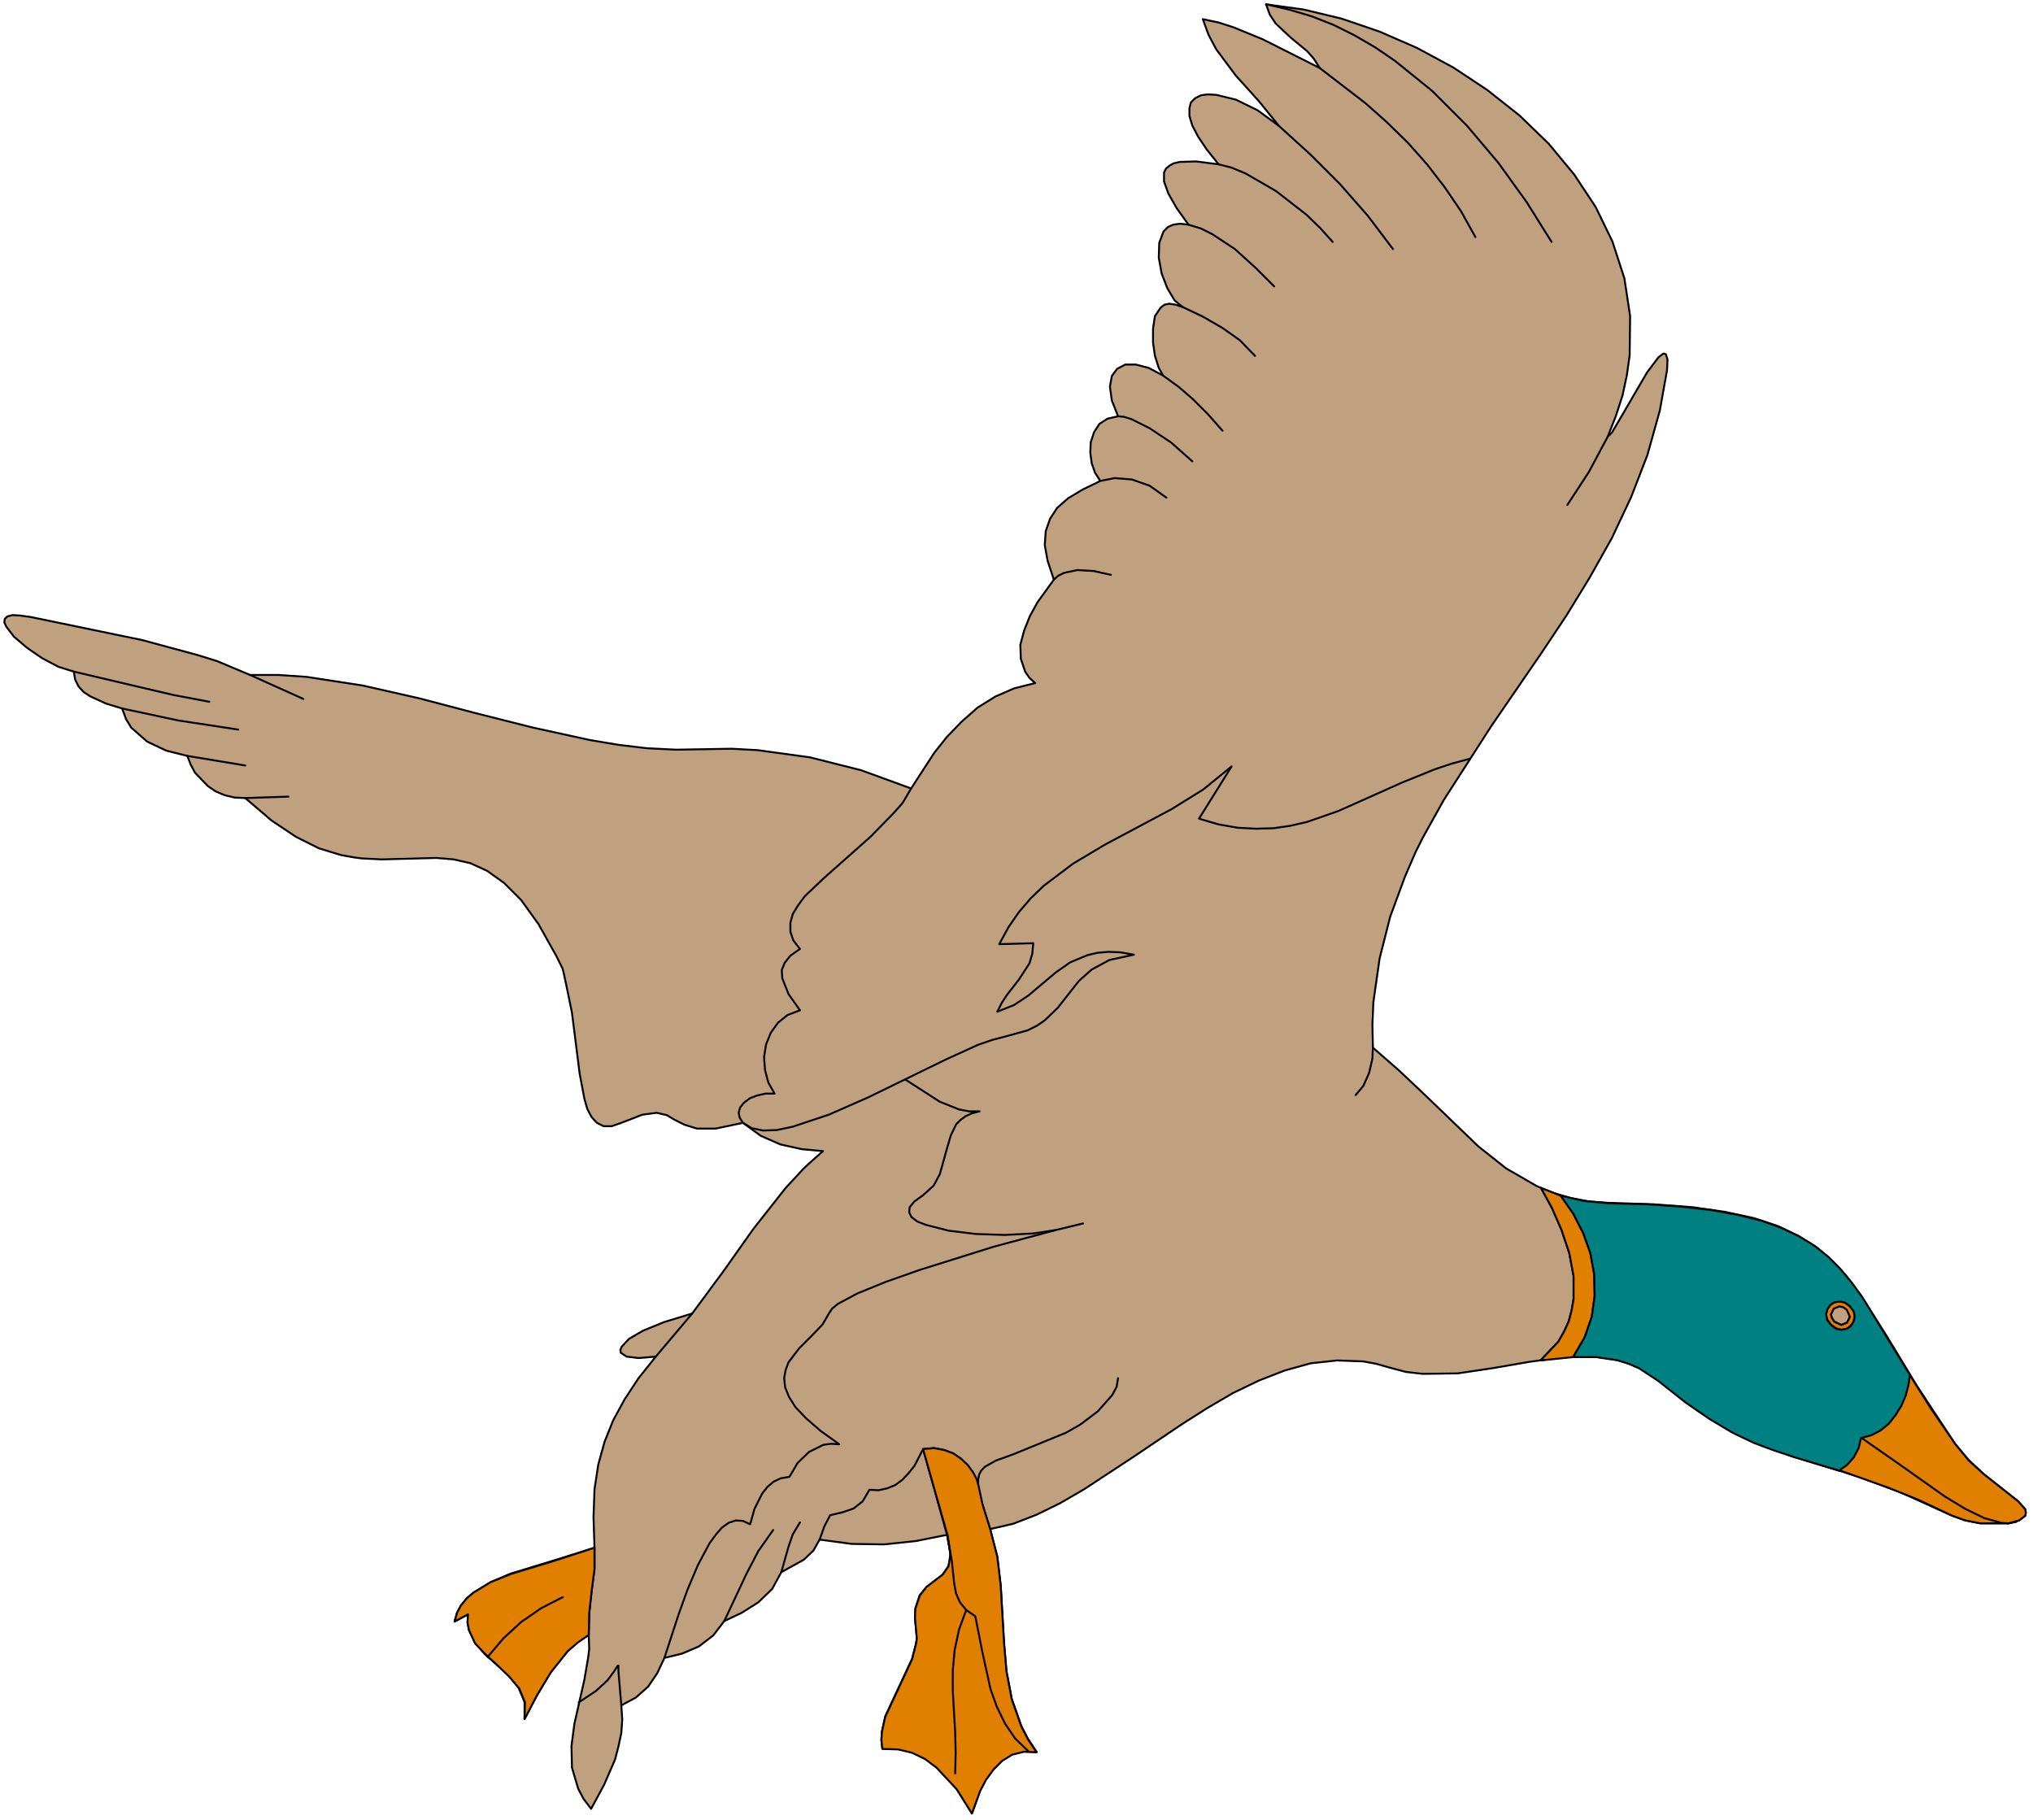 <?xml version="1.0" encoding="UTF-8" standalone="no"?>
<svg
   xmlns:dc="http://purl.org/dc/elements/1.1/"
   xmlns:cc="http://creativecommons.org/ns#"
   xmlns:rdf="http://www.w3.org/1999/02/22-rdf-syntax-ns#"
   xmlns:svg="http://www.w3.org/2000/svg"
   xmlns="http://www.w3.org/2000/svg"
   xmlns:sodipodi="http://sodipodi.sourceforge.net/DTD/sodipodi-0.dtd"
   xmlns:inkscape="http://www.inkscape.org/namespaces/inkscape"
   version="1.0"
   width="74.842mm"
   height="67.01mm"
   id="svg112"
   sodipodi:docname="CS000053.WMF">
  <sodipodi:namedview
     pagecolor="#ffffff"
     bordercolor="#666666"
     borderopacity="1"
     objecttolerance="10"
     gridtolerance="10"
     guidetolerance="10"
     inkscape:pageopacity="0"
     inkscape:pageshadow="2"
     inkscape:window-width="640"
     inkscape:window-height="480"
     id="namedview114" />
  <defs
     id="defs6">
    <clipPath
       clipPathUnits="userSpaceOnUse"
       id="clipWmfPath1">
      <path
         d="M 0,0 L 282.733,0 L 282.733,253.133 L 0,253.133 z"
         id="path2" />
    </clipPath>
    <pattern
       id="WMFhbasepattern"
       patternUnits="userSpaceOnUse"
       width="6"
       height="6"
       x="0"
       y="0" />
  </defs>
  <path
     style="fill:#bfa07f;fill-rule:evenodd;fill-opacity:1;stroke:none;"
     clip-path="url(#clipWmfPath1)"
     d="  M 135.235,252.267   L 133.102,248.868   L 130.303,245.869   L 128.703,244.669   L 126.903,243.802   L 124.971,243.336   L 122.771,243.269   L 122.638,242.07   L 122.704,240.937   L 123.171,238.804   L 125.037,234.805   L 126.903,230.806   L 127.437,228.74   L 127.57,227.94   L 127.437,226.474   L 127.303,225.007   L 127.37,223.741   L 127.97,221.942   L 128.903,220.809   L 130.036,219.942   L 131.169,219.076   L 131.969,217.876   L 132.169,217.143   L 132.235,216.143   L 131.769,213.544   L 127.437,214.41   L 123.038,214.877   L 118.505,214.81   L 114.04,214.21   L 113.173,215.743   L 111.84,217.01   L 108.708,218.742   L 107.441,221.075   L 105.508,222.941   L 103.176,224.408   L 100.776,225.541   L 99.243,227.54   L 97.244,229.073   L 94.911,230.073   L 92.445,230.673   L 91.445,232.805   L 90.179,234.672   L 88.446,236.204   L 86.446,237.271   L 86.58,239.204   L 86.446,241.137   L 86.046,243.003   L 85.58,244.802   L 84.047,248.335   L 82.247,251.667   L 81.181,250.267   L 80.448,248.868   L 79.581,245.935   L 79.515,242.936   L 79.914,239.87   L 81.314,233.672   L 81.847,230.539   L 81.981,229.406   L 81.914,227.473   L 80.381,228.473   L 78.981,229.74   L 76.649,232.605   L 74.716,235.871   L 72.983,239.137   L 72.983,236.804   L 72.183,234.871   L 70.85,233.205   L 69.184,231.672   L 67.517,230.206   L 66.118,228.606   L 65.251,226.807   L 65.051,225.741   L 65.118,224.608   L 63.252,225.607   L 63.585,224.408   L 64.118,223.408   L 64.918,222.408   L 65.851,221.608   L 68.251,220.142   L 71.05,218.942   L 77.182,217.076   L 82.714,215.343   L 82.581,211.078   L 82.714,207.212   L 83.247,203.746   L 84.114,200.614   L 85.313,197.615   L 86.913,194.682   L 88.846,191.75   L 91.245,188.75   L 88.846,188.95   L 87.179,188.75   L 86.38,188.217   L 86.313,187.817   L 86.513,187.351   L 87.513,186.284   L 89.446,185.151   L 92.378,183.952   L 96.311,182.752   L 100.643,176.887   L 104.842,170.955   L 109.308,165.29   L 111.774,162.624   L 112.773,161.691   L 114.506,160.158   L 111.574,159.891   L 108.574,159.225   L 105.842,158.025   L 103.376,156.226   L 99.577,157.025   L 96.977,157.025   L 95.244,156.492   L 93.911,155.826   L 92.778,155.159   L 91.378,154.826   L 89.379,155.093   L 86.446,156.226   L 85.113,156.692   L 83.98,156.692   L 83.047,156.226   L 82.314,155.426   L 81.714,154.293   L 81.314,152.893   L 80.648,149.361   L 79.581,140.896   L 78.715,136.697   L 78.382,135.164   L 78.248,134.698   L 77.382,132.965   L 74.916,128.566   L 72.516,125.234   L 70.117,122.834   L 67.784,121.168   L 65.451,120.102   L 63.118,119.569   L 60.719,119.369   L 58.253,119.435   L 53.121,119.569   L 50.321,119.435   L 49.322,119.302   L 47.455,118.969   L 44.39,118.036   L 41.19,116.436   L 37.791,114.17   L 34.125,111.037   L 32.659,110.971   L 31.259,110.638   L 29.993,110.104   L 28.927,109.371   L 27.127,107.505   L 26.527,106.372   L 26.061,105.172   L 23.128,104.439   L 20.462,103.173   L 18.262,101.24   L 17.529,100.04   L 16.996,98.574   L 14.797,97.908   L 12.597,96.908   L 11.664,96.308   L 10.931,95.508   L 10.464,94.575   L 10.264,93.442   L 8.131,92.776   L 5.865,91.576   L 3.732,90.11   L 1.933,88.577   L 0.866,87.177   L 0.6,86.577   L 0.667,86.111   L 1,85.777   L 1.733,85.577   L 2.799,85.644   L 4.266,85.844   L 19.729,89.043   L 27.394,91.109   L 30.193,91.976   L 34.792,93.909   L 38.724,93.909   L 42.657,94.175   L 50.455,95.375   L 58.386,97.174   L 66.251,99.241   L 74.183,101.24   L 82.114,102.973   L 86.113,103.639   L 90.045,104.106   L 94.044,104.306   L 98.044,104.239   L 101.776,104.173   L 105.442,104.373   L 112.707,105.372   L 119.838,107.172   L 126.77,109.704   L 129.969,104.772   L 131.769,102.506   L 133.835,100.374   L 136.035,98.441   L 138.501,96.908   L 141.1,95.775   L 144.033,95.042   L 143.233,94.309   L 142.633,93.442   L 142.033,91.643   L 141.967,89.71   L 142.5,87.71   L 143.3,85.711   L 144.366,83.778   L 146.632,80.645   L 145.766,78.046   L 145.366,75.847   L 145.499,73.914   L 146.099,72.181   L 147.099,70.648   L 148.632,69.315   L 150.631,68.115   L 153.097,66.916   L 152.364,65.783   L 151.898,64.45   L 151.698,62.983   L 151.764,61.517   L 152.231,60.118   L 152.964,58.984   L 154.097,58.251   L 155.563,57.918   L 154.697,55.719   L 154.43,53.786   L 154.697,52.32   L 155.43,51.32   L 156.563,50.72   L 158.029,50.72   L 159.829,51.187   L 161.829,52.253   L 161.229,51.187   L 160.695,49.52   L 160.429,47.654   L 160.429,45.721   L 160.695,43.988   L 161.495,42.789   L 162.028,42.389   L 162.695,42.256   L 163.561,42.389   L 164.561,42.722   L 163.428,41.789   L 162.428,40.123   L 161.629,38.057   L 161.229,35.857   L 161.295,33.791   L 161.895,32.192   L 162.495,31.592   L 163.228,31.258   L 164.228,31.125   L 165.361,31.258   L 163.695,28.926   L 162.562,26.926   L 161.962,25.26   L 161.962,23.994   L 162.228,23.46   L 162.695,23.061   L 163.295,22.727   L 164.161,22.527   L 166.427,22.461   L 169.56,22.861   L 167.894,20.795   L 166.694,18.995   L 165.894,17.462   L 165.494,16.129   L 165.494,15.063   L 165.694,14.263   L 166.294,13.663   L 167.094,13.263   L 168.027,13.13   L 169.227,13.197   L 171.959,13.863   L 174.959,15.329   L 177.958,17.529   L 175.092,13.996   L 171.959,10.531   L 169.227,6.865   L 168.16,4.865   L 167.361,2.666   L 169.56,3.133   L 171.626,3.799   L 175.692,5.465   L 183.623,9.464   L 182.824,8.198   L 181.89,7.131   L 179.624,5.265   L 177.491,3.266   L 176.692,2.066   L 176.158,0.6   L 181.424,1.333   L 186.689,2.599   L 191.955,4.399   L 197.154,6.665   L 202.219,9.398   L 206.951,12.53   L 211.417,16.062   L 215.483,19.995   L 219.015,24.26   L 222.014,28.792   L 224.347,33.591   L 226.013,38.723   L 226.813,43.988   L 226.747,49.454   L 226.347,52.253   L 225.747,55.052   L 224.814,57.918   L 223.681,60.784   L 224.28,60.184   L 225.613,57.918   L 229.146,51.853   L 230.746,49.72   L 231.345,49.254   L 231.545,49.187   L 231.812,49.32   L 232.012,50.053   L 231.945,51.52   L 230.946,57.118   L 229.213,63.317   L 226.946,69.182   L 224.28,74.847   L 221.215,80.312   L 217.949,85.644   L 214.483,90.843   L 207.484,101.04   L 200.886,111.304   L 197.953,116.569   L 196.954,118.569   L 195.487,121.968   L 193.421,127.566   L 191.955,133.365   L 191.088,139.43   L 190.955,142.562   L 191.022,145.762   L 194.754,149.027   L 198.42,152.493   L 205.685,159.491   L 209.551,162.557   L 213.816,165.023   L 216.082,165.956   L 218.548,166.689   L 221.081,167.156   L 223.814,167.356   L 230.079,167.556   L 235.478,167.956   L 240.077,168.622   L 244.076,169.489   L 247.475,170.622   L 250.341,172.021   L 252.874,173.621   L 255.073,175.554   L 257.006,177.687   L 258.872,180.153   L 262.471,185.818   L 266.67,192.749   L 272.069,200.947   L 273.935,203.147   L 276.068,205.146   L 280.8,208.878   L 281.8,210.011   L 281.867,210.478   L 281.8,210.878   L 280.934,211.544   L 279.467,211.944   L 275.535,211.944   L 273.469,211.544   L 271.603,210.878   L 264.538,207.679   L 258.672,205.479   L 249.341,202.613   L 245.142,201.147   L 240.877,199.148   L 236.211,196.282   L 230.746,192.083   L 228.813,190.683   L 226.747,189.75   L 224.547,189.084   L 222.348,188.817   L 220.015,188.75   L 217.615,188.817   L 212.75,189.483   L 207.751,190.35   L 202.819,191.083   L 197.953,191.15   L 195.621,190.883   L 193.354,190.283   L 191.488,189.75   L 189.689,189.417   L 186.023,189.284   L 182.357,189.683   L 178.758,190.683   L 175.159,192.083   L 171.56,193.816   L 168.027,195.882   L 164.561,198.081   L 157.63,202.747   L 150.831,207.212   L 147.499,209.145   L 144.233,210.745   L 140.967,212.011   L 137.768,212.744   L 138.767,216.61   L 139.234,220.542   L 139.7,228.54   L 140.034,232.472   L 140.767,236.338   L 142.1,240.137   L 143.033,241.936   L 144.233,243.736   L 142.433,243.669   L 140.833,244.069   L 139.434,244.936   L 138.234,246.135   L 137.168,247.601   L 136.368,249.134   L 135.235,252.267  z "
     id="path8" />
  <path
     style="fill:none;stroke:#000000;stroke-width:0.267px;stroke-linecap:round;stroke-linejoin:round;stroke-miterlimit:4;stroke-dasharray:none;stroke-opacity:1;"
     clip-path="url(#clipWmfPath1)"
     d="  M 135.235,252.267   L 133.102,248.868   L 130.303,245.869   L 128.703,244.669   L 126.903,243.802   L 124.971,243.336   L 122.771,243.269   L 122.638,242.07   L 122.704,240.937   L 123.171,238.804   L 125.037,234.805   L 126.903,230.806   L 127.437,228.74   L 127.57,227.94   L 127.437,226.474   L 127.303,225.007   L 127.37,223.741   L 127.97,221.942   L 128.903,220.809   L 130.036,219.942   L 131.169,219.076   L 131.969,217.876   L 132.169,217.143   L 132.235,216.143   L 131.769,213.544   L 127.437,214.41   L 123.038,214.877   L 118.505,214.81   L 114.04,214.21   L 113.173,215.743   L 111.84,217.01   L 108.708,218.742   L 107.441,221.075   L 105.508,222.941   L 103.176,224.408   L 100.776,225.541   L 99.243,227.54   L 97.244,229.073   L 94.911,230.073   L 92.445,230.673   L 91.445,232.805   L 90.179,234.672   L 88.446,236.204   L 86.446,237.271   L 86.58,239.204   L 86.446,241.137   L 86.046,243.003   L 85.58,244.802   L 84.047,248.335   L 82.247,251.667   L 81.181,250.267   L 80.448,248.868   L 79.581,245.935   L 79.515,242.936   L 79.914,239.87   L 81.314,233.672   L 81.847,230.539   L 81.981,229.406   L 81.914,227.473   L 80.381,228.473   L 78.981,229.74   L 76.649,232.605   L 74.716,235.871   L 72.983,239.137   L 72.983,236.804   L 72.183,234.871   L 70.85,233.205   L 69.184,231.672   L 67.517,230.206   L 66.118,228.606   L 65.251,226.807   L 65.051,225.741   L 65.118,224.608   L 63.252,225.607   L 63.585,224.408   L 64.118,223.408   L 64.918,222.408   L 65.851,221.608   L 68.251,220.142   L 71.05,218.942   L 77.182,217.076   L 82.714,215.343   L 82.581,211.078   L 82.714,207.212   L 83.247,203.746   L 84.114,200.614   L 85.313,197.615   L 86.913,194.682   L 88.846,191.75   L 91.245,188.75   L 88.846,188.95   L 87.179,188.75   L 86.38,188.217   L 86.313,187.817   L 86.513,187.351   L 87.513,186.284   L 89.446,185.151   L 92.378,183.952   L 96.311,182.752   L 100.643,176.887   L 104.842,170.955   L 109.308,165.29   L 111.774,162.624   L 112.773,161.691   L 114.506,160.158   L 111.574,159.891   L 108.574,159.225   L 105.842,158.025   L 103.376,156.226   L 99.577,157.025   L 96.977,157.025   L 95.244,156.492   L 93.911,155.826   L 92.778,155.159   L 91.378,154.826   L 89.379,155.093   L 86.446,156.226   L 85.113,156.692   L 83.98,156.692   L 83.047,156.226   L 82.314,155.426   L 81.714,154.293   L 81.314,152.893   L 80.648,149.361   L 79.581,140.896   L 78.715,136.697   L 78.382,135.164   L 78.248,134.698   L 77.382,132.965   L 74.916,128.566   L 72.516,125.234   L 70.117,122.834   L 67.784,121.168   L 65.451,120.102   L 63.118,119.569   L 60.719,119.369   L 58.253,119.435   L 53.121,119.569   L 50.321,119.435   L 49.322,119.302   L 47.455,118.969   L 44.39,118.036   L 41.19,116.436   L 37.791,114.17   L 34.125,111.037   L 32.659,110.971   L 31.259,110.638   L 29.993,110.104   L 28.927,109.371   L 27.127,107.505   L 26.527,106.372   L 26.061,105.172   L 23.128,104.439   L 20.462,103.173   L 18.262,101.24   L 17.529,100.04   L 16.996,98.574   L 14.797,97.908   L 12.597,96.908   L 11.664,96.308   L 10.931,95.508   L 10.464,94.575   L 10.264,93.442   L 8.131,92.776   L 5.865,91.576   L 3.732,90.11   L 1.933,88.577   L 0.866,87.177   L 0.6,86.577   L 0.667,86.111   L 1,85.777   L 1.733,85.577   L 2.799,85.644   L 4.266,85.844   L 19.729,89.043   L 27.394,91.109   L 30.193,91.976   L 34.792,93.909   L 38.724,93.909   L 42.657,94.175   L 50.455,95.375   L 58.386,97.174   L 66.251,99.241   L 74.183,101.24   L 82.114,102.973   L 86.113,103.639   L 90.045,104.106   L 94.044,104.306   L 98.044,104.239   L 101.776,104.173   L 105.442,104.373   L 112.707,105.372   L 119.838,107.172   L 126.77,109.704   L 129.969,104.772   L 131.769,102.506   L 133.835,100.374   L 136.035,98.441   L 138.501,96.908   L 141.1,95.775   L 144.033,95.042   L 143.233,94.309   L 142.633,93.442   L 142.033,91.643   L 141.967,89.71   L 142.5,87.71   L 143.3,85.711   L 144.366,83.778   L 146.632,80.645   L 145.766,78.046   L 145.366,75.847   L 145.499,73.914   L 146.099,72.181   L 147.099,70.648   L 148.632,69.315   L 150.631,68.115   L 153.097,66.916   L 152.364,65.783   L 151.898,64.45   L 151.698,62.983   L 151.764,61.517   L 152.231,60.118   L 152.964,58.984   L 154.097,58.251   L 155.563,57.918   L 154.697,55.719   L 154.43,53.786   L 154.697,52.32   L 155.43,51.32   L 156.563,50.72   L 158.029,50.72   L 159.829,51.187   L 161.829,52.253   L 161.229,51.187   L 160.695,49.52   L 160.429,47.654   L 160.429,45.721   L 160.695,43.988   L 161.495,42.789   L 162.028,42.389   L 162.695,42.256   L 163.561,42.389   L 164.561,42.722   L 163.428,41.789   L 162.428,40.123   L 161.629,38.057   L 161.229,35.857   L 161.295,33.791   L 161.895,32.192   L 162.495,31.592   L 163.228,31.258   L 164.228,31.125   L 165.361,31.258   L 163.695,28.926   L 162.562,26.926   L 161.962,25.26   L 161.962,23.994   L 162.228,23.46   L 162.695,23.061   L 163.295,22.727   L 164.161,22.527   L 166.427,22.461   L 169.56,22.861   L 167.894,20.795   L 166.694,18.995   L 165.894,17.462   L 165.494,16.129   L 165.494,15.063   L 165.694,14.263   L 166.294,13.663   L 167.094,13.263   L 168.027,13.13   L 169.227,13.197   L 171.959,13.863   L 174.959,15.329   L 177.958,17.529   L 175.092,13.996   L 171.959,10.531   L 169.227,6.865   L 168.16,4.865   L 167.361,2.666   L 169.56,3.133   L 171.626,3.799   L 175.692,5.465   L 183.623,9.464   L 182.824,8.198   L 181.89,7.131   L 179.624,5.265   L 177.491,3.266   L 176.692,2.066   L 176.158,0.6   L 181.424,1.333   L 186.689,2.599   L 191.955,4.399   L 197.154,6.665   L 202.219,9.398   L 206.951,12.53   L 211.417,16.062   L 215.483,19.995   L 219.015,24.26   L 222.014,28.792   L 224.347,33.591   L 226.013,38.723   L 226.813,43.988   L 226.747,49.454   L 226.347,52.253   L 225.747,55.052   L 224.814,57.918   L 223.681,60.784   L 224.28,60.184   L 225.613,57.918   L 229.146,51.853   L 230.746,49.72   L 231.345,49.254   L 231.545,49.187   L 231.812,49.32   L 232.012,50.053   L 231.945,51.52   L 230.946,57.118   L 229.213,63.317   L 226.946,69.182   L 224.28,74.847   L 221.215,80.312   L 217.949,85.644   L 214.483,90.843   L 207.484,101.04   L 200.886,111.304   L 197.953,116.569   L 196.954,118.569   L 195.487,121.968   L 193.421,127.566   L 191.955,133.365   L 191.088,139.43   L 190.955,142.562   L 191.022,145.762   L 194.754,149.027   L 198.42,152.493   L 205.685,159.491   L 209.551,162.557   L 213.816,165.023   L 216.082,165.956   L 218.548,166.689   L 221.081,167.156   L 223.814,167.356   L 230.079,167.556   L 235.478,167.956   L 240.077,168.622   L 244.076,169.489   L 247.475,170.622   L 250.341,172.021   L 252.874,173.621   L 255.073,175.554   L 257.006,177.687   L 258.872,180.153   L 262.471,185.818   L 266.67,192.749   L 272.069,200.947   L 273.935,203.147   L 276.068,205.146   L 280.8,208.878   L 281.8,210.011   L 281.867,210.478   L 281.8,210.878   L 280.934,211.544   L 279.467,211.944   L 275.535,211.944   L 273.469,211.544   L 271.603,210.878   L 264.538,207.679   L 258.672,205.479   L 249.341,202.613   L 245.142,201.147   L 240.877,199.148   L 236.211,196.282   L 230.746,192.083   L 228.813,190.683   L 226.747,189.75   L 224.547,189.084   L 222.348,188.817   L 220.015,188.75   L 217.615,188.817   L 212.75,189.483   L 207.751,190.35   L 202.819,191.083   L 197.953,191.15   L 195.621,190.883   L 193.354,190.283   L 191.488,189.75   L 189.689,189.417   L 186.023,189.284   L 182.357,189.683   L 178.758,190.683   L 175.159,192.083   L 171.56,193.816   L 168.027,195.882   L 164.561,198.081   L 157.63,202.747   L 150.831,207.212   L 147.499,209.145   L 144.233,210.745   L 140.967,212.011   L 137.768,212.744   L 138.767,216.61   L 139.234,220.542   L 139.7,228.54   L 140.034,232.472   L 140.767,236.338   L 142.1,240.137   L 143.033,241.936   L 144.233,243.736   L 142.433,243.669   L 140.833,244.069   L 139.434,244.936   L 138.234,246.135   L 137.168,247.601   L 136.368,249.134   L 135.235,252.267  z "
     id="path10" />
  <path
     style="fill:none;stroke:#000000;stroke-width:0.267px;stroke-linecap:round;stroke-linejoin:round;stroke-miterlimit:4;stroke-dasharray:none;stroke-opacity:1;"
     clip-path="url(#clipWmfPath1)"
     d="  M 132.902,246.668   L 132.969,243.802   L 132.902,240.937   L 132.569,235.205   L 132.569,232.339   L 132.835,229.54   L 133.435,226.74   L 134.435,224.008  "
     id="path12" />
  <path
     style="fill:none;stroke:#000000;stroke-width:0.267px;stroke-linecap:round;stroke-linejoin:round;stroke-miterlimit:4;stroke-dasharray:none;stroke-opacity:1;"
     clip-path="url(#clipWmfPath1)"
     d="  M 143.1,243.603   L 141.233,241.803   L 139.834,239.737   L 138.701,237.404   L 137.834,235.005   L 136.701,229.873   L 135.701,224.874   L 134.435,223.941   L 133.569,222.875   L 132.769,220.342   L 132.435,217.143   L 131.769,213.544   L 128.436,201.614   L 129.969,201.48   L 131.369,201.747   L 132.569,202.213   L 133.702,202.947   L 135.301,204.746   L 136.101,206.746  "
     id="path14" />
  <path
     style="fill:none;stroke:#000000;stroke-width:0.267px;stroke-linecap:round;stroke-linejoin:round;stroke-miterlimit:4;stroke-dasharray:none;stroke-opacity:1;"
     clip-path="url(#clipWmfPath1)"
     d="  M 137.768,212.744   L 136.634,209.212   L 136.101,206.812   L 136.101,205.879   L 136.235,205.146   L 136.568,204.546   L 137.034,204.08   L 138.567,203.213   L 140.967,202.347   L 148.298,199.348   L 150.298,198.214   L 152.764,196.348   L 154.764,194.082   L 155.363,192.949   L 155.563,191.75  "
     id="path16" />
  <path
     style="fill:none;stroke:#000000;stroke-width:0.267px;stroke-linecap:round;stroke-linejoin:round;stroke-miterlimit:4;stroke-dasharray:none;stroke-opacity:1;"
     clip-path="url(#clipWmfPath1)"
     d="  M 128.436,201.614   L 127.237,203.946   L 126.437,204.946   L 125.57,205.879   L 124.571,206.612   L 123.438,207.079   L 122.238,207.345   L 120.971,207.279   L 120.038,208.878   L 118.772,209.878   L 117.239,210.411   L 115.506,210.811   L 114.706,212.344   L 114.04,214.21  "
     id="path18" />
  <path
     style="fill:none;stroke:#000000;stroke-width:0.267px;stroke-linecap:round;stroke-linejoin:round;stroke-miterlimit:4;stroke-dasharray:none;stroke-opacity:1;"
     clip-path="url(#clipWmfPath1)"
     d="  M 111.307,211.811   L 110.307,213.477   L 109.707,215.21   L 108.708,218.742  "
     id="path20" />
  <path
     style="fill:none;stroke:#000000;stroke-width:0.267px;stroke-linecap:round;stroke-linejoin:round;stroke-miterlimit:4;stroke-dasharray:none;stroke-opacity:1;"
     clip-path="url(#clipWmfPath1)"
     d="  M 107.575,212.877   L 105.508,215.81   L 103.842,219.009   L 100.776,225.541  "
     id="path22" />
  <path
     style="fill:none;stroke:#000000;stroke-width:0.267px;stroke-linecap:round;stroke-linejoin:round;stroke-miterlimit:4;stroke-dasharray:none;stroke-opacity:1;"
     clip-path="url(#clipWmfPath1)"
     d="  M 86.446,237.271   L 86.046,232.472   L 86.046,231.739   L 85.913,231.806   L 85.447,232.539   L 84.513,233.805   L 82.914,235.271   L 80.514,236.871  "
     id="path24" />
  <path
     style="fill:none;stroke:#000000;stroke-width:0.267px;stroke-linecap:round;stroke-linejoin:round;stroke-miterlimit:4;stroke-dasharray:none;stroke-opacity:1;"
     clip-path="url(#clipWmfPath1)"
     d="  M 81.914,227.473   L 81.981,224.474   L 82.314,221.342   L 82.714,218.276   L 82.714,215.343  "
     id="path26" />
  <path
     style="fill:none;stroke:#000000;stroke-width:0.267px;stroke-linecap:round;stroke-linejoin:round;stroke-miterlimit:4;stroke-dasharray:none;stroke-opacity:1;"
     clip-path="url(#clipWmfPath1)"
     d="  M 78.315,222.208   L 75.316,223.741   L 72.516,225.607   L 70.05,227.873   L 67.851,230.473  "
     id="path28" />
  <path
     style="fill:none;stroke:#000000;stroke-width:0.267px;stroke-linecap:round;stroke-linejoin:round;stroke-miterlimit:4;stroke-dasharray:none;stroke-opacity:1;"
     clip-path="url(#clipWmfPath1)"
     d="  M 92.445,230.673   L 94.378,224.741   L 95.644,221.208   L 97.11,217.743   L 98.71,214.743   L 99.577,213.544   L 100.443,212.544   L 101.376,211.878   L 102.376,211.544   L 103.376,211.611   L 104.375,212.077   L 104.975,209.945   L 106.042,207.812   L 106.775,206.879   L 107.641,206.146   L 108.641,205.679   L 109.841,205.479   L 110.974,203.546   L 112.573,202.013   L 114.573,201.014   L 115.639,200.88   L 116.772,200.947   L 114.173,199.081   L 112.174,197.348   L 110.707,195.815   L 109.774,194.349   L 109.241,193.016   L 109.108,191.75   L 109.308,190.616   L 109.707,189.55   L 111.174,187.617   L 112.907,185.884   L 114.44,184.285   L 115.373,182.685   L 115.773,182.085   L 116.573,181.419   L 119.305,179.953   L 123.238,178.353   L 127.97,176.687   L 138.167,173.488   L 146.832,171.155   L 150.698,170.222  "
     id="path30" />
  <path
     style="fill:none;stroke:#000000;stroke-width:0.267px;stroke-linecap:round;stroke-linejoin:round;stroke-miterlimit:4;stroke-dasharray:none;stroke-opacity:1;"
     clip-path="url(#clipWmfPath1)"
     d="  M 146.832,171.155   L 143.699,171.621   L 139.834,171.821   L 135.768,171.688   L 131.969,171.222   L 128.836,170.422   L 127.637,169.955   L 126.837,169.355   L 126.504,168.689   L 126.57,167.956   L 127.237,167.156   L 128.436,166.29   L 129.903,164.957   L 130.769,163.357   L 131.769,159.758   L 132.302,157.958   L 133.035,156.425   L 133.635,155.826   L 134.368,155.292   L 135.235,154.893   L 136.301,154.626   L 134.835,154.626   L 133.435,154.359   L 130.769,153.293   L 125.904,150.16  "
     id="path32" />
  <path
     style="fill:none;stroke:#000000;stroke-width:0.267px;stroke-linecap:round;stroke-linejoin:round;stroke-miterlimit:4;stroke-dasharray:none;stroke-opacity:1;"
     clip-path="url(#clipWmfPath1)"
     d="  M 96.311,182.752   L 91.245,188.75  "
     id="path34" />
  <path
     style="fill:none;stroke:#000000;stroke-width:0.267px;stroke-linecap:round;stroke-linejoin:round;stroke-miterlimit:4;stroke-dasharray:none;stroke-opacity:1;"
     clip-path="url(#clipWmfPath1)"
     d="  M 188.622,152.36   L 189.689,151.094   L 190.488,149.294   L 190.955,147.295   L 191.022,145.762  "
     id="path36" />
  <path
     style="fill:none;stroke:#000000;stroke-width:0.267px;stroke-linecap:round;stroke-linejoin:round;stroke-miterlimit:4;stroke-dasharray:none;stroke-opacity:1;"
     clip-path="url(#clipWmfPath1)"
     d="  M 204.485,105.572   L 202.019,106.239   L 199.62,107.038   L 195.021,108.905   L 186.223,112.837   L 181.824,114.37   L 179.491,114.903   L 177.158,115.236   L 174.759,115.303   L 172.226,115.17   L 169.56,114.703   L 166.827,113.903   L 171.36,106.639   L 167.427,109.838   L 163.028,112.57   L 153.764,117.502   L 149.298,120.168   L 145.232,123.234   L 143.433,124.967   L 141.767,126.9   L 140.3,129.033   L 139.034,131.365   L 143.766,131.232   L 143.633,132.698   L 143.233,134.031   L 141.767,136.297   L 140.1,138.43   L 139.367,139.563   L 138.767,140.763   L 141.1,139.83   L 143.1,138.497   L 146.899,135.298   L 148.898,133.898   L 151.298,132.898   L 152.697,132.565   L 154.23,132.432   L 155.897,132.498   L 157.763,132.832   L 154.364,133.565   L 151.898,134.898   L 150.098,136.497   L 148.632,138.364   L 147.165,140.23   L 145.366,141.963   L 144.299,142.696   L 142.966,143.362   L 139.567,144.295   L 138.034,144.695   L 136.101,145.362   L 131.569,147.428   L 120.772,152.693   L 115.306,155.093   L 110.307,156.759   L 108.108,157.225   L 106.175,157.292   L 104.575,156.959   L 103.376,156.226   L 102.909,155.492   L 102.776,154.826   L 102.976,154.093   L 103.509,153.426   L 104.309,152.826   L 105.309,152.427   L 106.508,152.16   L 107.775,152.16   L 106.908,150.627   L 106.442,148.894   L 106.308,147.095   L 106.575,145.362   L 107.241,143.696   L 108.241,142.296   L 109.574,141.229   L 111.307,140.563   L 109.707,138.297   L 108.841,136.097   L 108.774,134.964   L 109.174,133.965   L 109.974,132.965   L 111.307,132.032   L 110.374,130.832   L 109.974,129.633   L 109.974,128.366   L 110.307,127.167   L 111.04,125.967   L 111.974,124.701   L 114.64,122.168   L 121.105,116.436   L 124.237,113.237   L 125.37,111.971   L 125.637,111.637   L 126.77,109.704  "
     id="path38" />
  <path
     style="fill:none;stroke:#000000;stroke-width:0.267px;stroke-linecap:round;stroke-linejoin:round;stroke-miterlimit:4;stroke-dasharray:none;stroke-opacity:1;"
     clip-path="url(#clipWmfPath1)"
     d="  M 40.124,110.837   L 34.125,111.037  "
     id="path40" />
  <path
     style="fill:none;stroke:#000000;stroke-width:0.267px;stroke-linecap:round;stroke-linejoin:round;stroke-miterlimit:4;stroke-dasharray:none;stroke-opacity:1;"
     clip-path="url(#clipWmfPath1)"
     d="  M 34.125,106.505   L 26.061,105.172  "
     id="path42" />
  <path
     style="fill:none;stroke:#000000;stroke-width:0.267px;stroke-linecap:round;stroke-linejoin:round;stroke-miterlimit:4;stroke-dasharray:none;stroke-opacity:1;"
     clip-path="url(#clipWmfPath1)"
     d="  M 33.126,101.507   L 24.794,100.24   L 16.996,98.574  "
     id="path44" />
  <path
     style="fill:none;stroke:#000000;stroke-width:0.267px;stroke-linecap:round;stroke-linejoin:round;stroke-miterlimit:4;stroke-dasharray:none;stroke-opacity:1;"
     clip-path="url(#clipWmfPath1)"
     d="  M 29.126,97.641   L 24.194,96.708   L 19.329,95.575   L 10.264,93.442  "
     id="path46" />
  <path
     style="fill:none;stroke:#000000;stroke-width:0.267px;stroke-linecap:round;stroke-linejoin:round;stroke-miterlimit:4;stroke-dasharray:none;stroke-opacity:1;"
     clip-path="url(#clipWmfPath1)"
     d="  M 34.792,93.909   L 42.19,97.241  "
     id="path48" />
  <path
     style="fill:none;stroke:#000000;stroke-width:0.267px;stroke-linecap:round;stroke-linejoin:round;stroke-miterlimit:4;stroke-dasharray:none;stroke-opacity:1;"
     clip-path="url(#clipWmfPath1)"
     d="  M 146.632,80.645   L 147.232,80.112   L 148.032,79.712   L 149.898,79.312   L 152.164,79.446   L 154.564,79.979  "
     id="path50" />
  <path
     style="fill:none;stroke:#000000;stroke-width:0.267px;stroke-linecap:round;stroke-linejoin:round;stroke-miterlimit:4;stroke-dasharray:none;stroke-opacity:1;"
     clip-path="url(#clipWmfPath1)"
     d="  M 162.295,69.248   L 159.962,67.582   L 157.496,66.716   L 155.097,66.516   L 153.097,66.916  "
     id="path52" />
  <path
     style="fill:none;stroke:#000000;stroke-width:0.267px;stroke-linecap:round;stroke-linejoin:round;stroke-miterlimit:4;stroke-dasharray:none;stroke-opacity:1;"
     clip-path="url(#clipWmfPath1)"
     d="  M 155.563,57.918   L 156.363,57.985   L 157.43,58.318   L 159.962,59.584   L 162.962,61.584   L 165.894,64.183  "
     id="path54" />
  <path
     style="fill:none;stroke:#000000;stroke-width:0.267px;stroke-linecap:round;stroke-linejoin:round;stroke-miterlimit:4;stroke-dasharray:none;stroke-opacity:1;"
     clip-path="url(#clipWmfPath1)"
     d="  M 170.093,59.918   L 168.027,57.585   L 166.028,55.585   L 164.028,53.852   L 161.829,52.253  "
     id="path56" />
  <path
     style="fill:none;stroke:#000000;stroke-width:0.267px;stroke-linecap:round;stroke-linejoin:round;stroke-miterlimit:4;stroke-dasharray:none;stroke-opacity:1;"
     clip-path="url(#clipWmfPath1)"
     d="  M 164.561,42.722   L 167.361,44.055   L 170.027,45.588   L 172.493,47.321   L 174.625,49.52  "
     id="path58" />
  <path
     style="fill:none;stroke:#000000;stroke-width:0.267px;stroke-linecap:round;stroke-linejoin:round;stroke-miterlimit:4;stroke-dasharray:none;stroke-opacity:1;"
     clip-path="url(#clipWmfPath1)"
     d="  M 177.292,39.856   L 174.625,37.19   L 171.826,34.658   L 168.694,32.591   L 167.094,31.792   L 165.361,31.258  "
     id="path60" />
  <path
     style="fill:none;stroke:#000000;stroke-width:0.267px;stroke-linecap:round;stroke-linejoin:round;stroke-miterlimit:4;stroke-dasharray:none;stroke-opacity:1;"
     clip-path="url(#clipWmfPath1)"
     d="  M 169.56,22.861   L 171.36,23.327   L 173.292,24.127   L 177.558,26.593   L 181.757,29.859   L 183.69,31.725   L 185.423,33.658  "
     id="path62" />
  <path
     style="fill:none;stroke:#000000;stroke-width:0.267px;stroke-linecap:round;stroke-linejoin:round;stroke-miterlimit:4;stroke-dasharray:none;stroke-opacity:1;"
     clip-path="url(#clipWmfPath1)"
     d="  M 193.821,34.658   L 190.288,29.992   L 186.423,25.593   L 182.29,21.461   L 177.958,17.529  "
     id="path64" />
  <path
     style="fill:none;stroke:#000000;stroke-width:0.267px;stroke-linecap:round;stroke-linejoin:round;stroke-miterlimit:4;stroke-dasharray:none;stroke-opacity:1;"
     clip-path="url(#clipWmfPath1)"
     d="  M 183.623,9.464   L 189.955,14.33   L 192.955,16.996   L 195.887,19.861   L 198.553,22.861   L 201.019,26.06   L 203.285,29.392   L 205.285,32.991  "
     id="path66" />
  <path
     style="fill:none;stroke:#000000;stroke-width:0.267px;stroke-linecap:round;stroke-linejoin:round;stroke-miterlimit:4;stroke-dasharray:none;stroke-opacity:1;"
     clip-path="url(#clipWmfPath1)"
     d="  M 215.882,33.658   L 212.417,28.126   L 208.484,22.661   L 204.085,17.462   L 199.286,12.663   L 194.088,8.464   L 191.355,6.598   L 188.489,4.932   L 185.556,3.466   L 182.49,2.266   L 179.358,1.333   L 176.158,0.6  "
     id="path68" />
  <path
     style="fill:none;stroke:#000000;stroke-width:0.267px;stroke-linecap:round;stroke-linejoin:round;stroke-miterlimit:4;stroke-dasharray:none;stroke-opacity:1;"
     clip-path="url(#clipWmfPath1)"
     d="  M 223.681,60.784   L 221.081,65.649   L 218.082,70.248  "
     id="path70" />
  <path
     style="fill:none;stroke:#000000;stroke-width:0.267px;stroke-linecap:round;stroke-linejoin:round;stroke-miterlimit:4;stroke-dasharray:none;stroke-opacity:1;"
     clip-path="url(#clipWmfPath1)"
     d="  M 214.416,165.29   L 215.949,168.089   L 217.282,171.155   L 218.349,174.354   L 218.948,177.553   L 218.948,180.752   L 218.682,182.285   L 218.282,183.818   L 217.615,185.285   L 216.816,186.684   L 214.349,189.284  "
     id="path72" />
  <path
     style="fill:none;stroke:#000000;stroke-width:0.267px;stroke-linecap:round;stroke-linejoin:round;stroke-miterlimit:4;stroke-dasharray:none;stroke-opacity:1;"
     clip-path="url(#clipWmfPath1)"
     d="  M 218.882,188.817   L 220.481,186.084   L 221.481,183.218   L 221.881,180.286   L 221.814,177.287   L 221.281,174.354   L 220.281,171.555   L 218.882,168.822   L 217.149,166.356  "
     id="path74" />
  <path
     style="fill:none;stroke:#000000;stroke-width:0.267px;stroke-linecap:round;stroke-linejoin:round;stroke-miterlimit:4;stroke-dasharray:none;stroke-opacity:1;"
     clip-path="url(#clipWmfPath1)"
     d="  M 254.74,184.285   L 254.207,183.552   L 254.073,182.819   L 254.273,182.085   L 254.673,181.552   L 255.207,181.152   L 255.94,181.019   L 256.673,181.219   L 257.406,181.752   L 257.939,182.485   L 258.072,183.218   L 257.873,183.952   L 257.473,184.485   L 256.939,184.885   L 256.206,185.018   L 255.473,184.818   L 254.74,184.285  z "
     id="path76" />
  <path
     style="fill:none;stroke:#000000;stroke-width:0.267px;stroke-linecap:round;stroke-linejoin:round;stroke-miterlimit:4;stroke-dasharray:none;stroke-opacity:1;"
     clip-path="url(#clipWmfPath1)"
     d="  M 255.207,183.885   L 254.873,183.352   L 254.74,182.885   L 255.14,182.019   L 255.94,181.685   L 256.473,181.819   L 256.939,182.152   L 257.406,183.152   L 257.006,184.018   L 256.206,184.351   L 255.207,183.885  z "
     id="path78" />
  <path
     style="fill:none;stroke:#000000;stroke-width:0.267px;stroke-linecap:round;stroke-linejoin:round;stroke-miterlimit:4;stroke-dasharray:none;stroke-opacity:1;"
     clip-path="url(#clipWmfPath1)"
     d="  M 265.671,191.216   L 265.137,194.149   L 263.738,196.815   L 262.805,198.015   L 261.672,198.948   L 260.405,199.614   L 258.939,200.014   L 258.606,201.414   L 257.939,202.68   L 257.006,203.746   L 255.873,204.546  "
     id="path80" />
  <path
     style="fill:none;stroke:#000000;stroke-width:0.267px;stroke-linecap:round;stroke-linejoin:round;stroke-miterlimit:4;stroke-dasharray:none;stroke-opacity:1;"
     clip-path="url(#clipWmfPath1)"
     d="  M 258.939,200.014   L 264.671,203.946   L 270.603,208.145   L 273.469,209.878   L 276.068,211.211   L 278.468,211.811   L 279.534,211.878   L 280.534,211.678  "
     id="path82" />
  <path
     style="fill:#e07f00;fill-rule:evenodd;fill-opacity:1;stroke:none;"
     clip-path="url(#clipWmfPath1)"
     d="  M 81.914,227.473   L 80.381,228.54   L 78.981,229.74   L 76.649,232.672   L 74.716,235.871   L 72.983,239.204   L 73.049,236.871   L 72.25,234.938   L 70.85,233.272   L 69.25,231.739   L 67.584,230.206   L 66.118,228.673   L 65.251,226.807   L 65.051,225.741   L 65.118,224.608   L 63.252,225.607   L 63.585,224.408   L 64.118,223.408   L 64.918,222.408   L 65.851,221.608   L 68.251,220.142   L 71.05,219.009   L 77.182,217.143   L 82.714,215.343   L 82.714,218.343   L 82.314,221.408   L 81.981,224.474   L 81.914,227.473  z    M 128.436,201.614   L 129.969,201.48   L 131.369,201.747   L 132.635,202.213   L 133.702,202.947   L 134.635,203.813   L 135.368,204.813   L 135.901,205.812   L 136.168,206.812   L 136.701,209.278   L 137.768,212.744   L 138.767,216.61   L 139.234,220.609   L 139.7,228.606   L 140.034,232.539   L 140.767,236.404   L 142.1,240.203   L 143.033,242.003   L 144.233,243.802   L 142.433,243.736   L 140.833,244.136   L 139.434,245.002   L 138.234,246.202   L 137.168,247.668   L 136.368,249.201   L 135.235,252.334   L 133.102,248.934   L 130.303,245.935   L 128.703,244.736   L 126.903,243.869   L 124.971,243.403   L 122.771,243.336   L 122.638,242.136   L 122.704,241.003   L 123.171,238.87   L 125.037,234.871   L 126.903,230.873   L 127.437,228.806   L 127.57,228.007   L 127.437,226.54   L 127.303,225.074   L 127.37,223.808   L 127.97,222.008   L 128.903,220.809   L 130.036,219.942   L 131.169,219.076   L 131.969,217.943   L 132.235,216.21   L 131.836,213.61   L 128.436,201.614  z    M 214.349,189.284   L 216.816,186.684   L 217.615,185.285   L 218.282,183.818   L 218.682,182.285   L 218.948,180.752   L 218.948,177.553   L 218.349,174.354   L 217.282,171.155   L 215.949,168.089   L 214.416,165.29   L 217.149,166.356   L 218.882,168.822   L 220.281,171.555   L 221.281,174.354   L 221.814,177.287   L 221.881,180.286   L 221.481,183.218   L 220.481,186.084   L 218.882,188.817   L 214.349,189.284  z    M 254.74,184.285   L 254.207,183.552   L 254.073,182.819   L 254.273,182.085   L 254.673,181.552   L 255.207,181.152   L 255.94,181.019   L 256.673,181.219   L 257.406,181.752   L 257.939,182.485   L 258.072,183.218   L 257.873,183.952   L 257.473,184.485   L 256.939,184.885   L 256.206,185.018   L 255.473,184.818   L 254.74,184.285  z    M 255.207,183.885   L 254.873,183.352   L 254.74,182.885   L 255.14,182.085   L 255.94,181.752   L 256.473,181.885   L 256.939,182.219   L 257.406,183.218   L 257.006,184.018   L 256.206,184.351   L 255.207,183.885  z    M 265.671,191.216   L 268.603,195.882   L 272.069,200.947   L 273.935,203.213   L 276.068,205.146   L 280.8,208.878   L 281.8,210.011   L 281.867,210.478   L 281.8,210.878   L 280.934,211.544   L 279.467,211.944   L 275.535,211.944   L 273.469,211.544   L 271.603,210.878   L 266.937,208.678   L 262.805,207.012   L 255.873,204.546   L 257.006,203.746   L 257.939,202.68   L 258.539,201.414   L 258.872,200.014   L 260.339,199.614   L 261.672,198.948   L 262.805,198.015   L 263.738,196.881   L 265.137,194.149   L 265.671,191.216  z   "
     id="path84" />
  <path
     style="fill:none;stroke:#000000;stroke-width:0.267px;stroke-linecap:round;stroke-linejoin:round;stroke-miterlimit:4;stroke-dasharray:none;stroke-opacity:1;"
     clip-path="url(#clipWmfPath1)"
     d="  M 81.914,227.473   L 80.381,228.54   L 78.981,229.74   L 76.649,232.672   L 74.716,235.871   L 72.983,239.204   L 73.049,236.871   L 72.25,234.938   L 70.85,233.272   L 69.25,231.739   L 67.584,230.206   L 66.118,228.673   L 65.251,226.807   L 65.051,225.741   L 65.118,224.608   L 63.252,225.607   L 63.585,224.408   L 64.118,223.408   L 64.918,222.408   L 65.851,221.608   L 68.251,220.142   L 71.05,219.009   L 77.182,217.143   L 82.714,215.343   L 82.714,218.343   L 82.314,221.408   L 81.981,224.474   L 81.914,227.473  z "
     id="path86" />
  <path
     style="fill:none;stroke:#000000;stroke-width:0.267px;stroke-linecap:round;stroke-linejoin:round;stroke-miterlimit:4;stroke-dasharray:none;stroke-opacity:1;"
     clip-path="url(#clipWmfPath1)"
     d="  M 128.436,201.614   L 129.969,201.48   L 131.369,201.747   L 132.635,202.213   L 133.702,202.947   L 134.635,203.813   L 135.368,204.813   L 135.901,205.812   L 136.168,206.812   L 136.701,209.278   L 137.768,212.744   L 138.767,216.61   L 139.234,220.609   L 139.7,228.606   L 140.034,232.539   L 140.767,236.404   L 142.1,240.203   L 143.033,242.003   L 144.233,243.802   L 142.433,243.736   L 140.833,244.136   L 139.434,245.002   L 138.234,246.202   L 137.168,247.668   L 136.368,249.201   L 135.235,252.334   L 133.102,248.934   L 130.303,245.935   L 128.703,244.736   L 126.903,243.869   L 124.971,243.403   L 122.771,243.336   L 122.638,242.136   L 122.704,241.003   L 123.171,238.87   L 125.037,234.871   L 126.903,230.873   L 127.437,228.806   L 127.57,228.007   L 127.437,226.54   L 127.303,225.074   L 127.37,223.808   L 127.97,222.008   L 128.903,220.809   L 130.036,219.942   L 131.169,219.076   L 131.969,217.943   L 132.235,216.21   L 131.836,213.61   L 128.436,201.614  z "
     id="path88" />
  <path
     style="fill:none;stroke:#000000;stroke-width:0.267px;stroke-linecap:round;stroke-linejoin:round;stroke-miterlimit:4;stroke-dasharray:none;stroke-opacity:1;"
     clip-path="url(#clipWmfPath1)"
     d="  M 214.349,189.284   L 216.816,186.684   L 217.615,185.285   L 218.282,183.818   L 218.682,182.285   L 218.948,180.752   L 218.948,177.553   L 218.349,174.354   L 217.282,171.155   L 215.949,168.089   L 214.416,165.29   L 217.149,166.356   L 218.882,168.822   L 220.281,171.555   L 221.281,174.354   L 221.814,177.287   L 221.881,180.286   L 221.481,183.218   L 220.481,186.084   L 218.882,188.817   L 214.349,189.284  z "
     id="path90" />
  <path
     style="fill:none;stroke:#000000;stroke-width:0.267px;stroke-linecap:round;stroke-linejoin:round;stroke-miterlimit:4;stroke-dasharray:none;stroke-opacity:1;"
     clip-path="url(#clipWmfPath1)"
     d="  M 254.74,184.285   L 254.207,183.552   L 254.073,182.819   L 254.273,182.085   L 254.673,181.552   L 255.207,181.152   L 255.94,181.019   L 256.673,181.219   L 257.406,181.752   L 257.939,182.485   L 258.072,183.218   L 257.873,183.952   L 257.473,184.485   L 256.939,184.885   L 256.206,185.018   L 255.473,184.818   L 254.74,184.285  z "
     id="path92" />
  <path
     style="fill:none;stroke:#000000;stroke-width:0.267px;stroke-linecap:round;stroke-linejoin:round;stroke-miterlimit:4;stroke-dasharray:none;stroke-opacity:1;"
     clip-path="url(#clipWmfPath1)"
     d="  M 255.207,183.885   L 254.873,183.352   L 254.74,182.885   L 255.14,182.085   L 255.94,181.752   L 256.473,181.885   L 256.939,182.219   L 257.406,183.218   L 257.006,184.018   L 256.206,184.351   L 255.207,183.885  z "
     id="path94" />
  <path
     style="fill:none;stroke:#000000;stroke-width:0.267px;stroke-linecap:round;stroke-linejoin:round;stroke-miterlimit:4;stroke-dasharray:none;stroke-opacity:1;"
     clip-path="url(#clipWmfPath1)"
     d="  M 265.671,191.216   L 268.603,195.882   L 272.069,200.947   L 273.935,203.213   L 276.068,205.146   L 280.8,208.878   L 281.8,210.011   L 281.867,210.478   L 281.8,210.878   L 280.934,211.544   L 279.467,211.944   L 275.535,211.944   L 273.469,211.544   L 271.603,210.878   L 266.937,208.678   L 262.805,207.012   L 255.873,204.546   L 257.006,203.746   L 257.939,202.68   L 258.539,201.414   L 258.872,200.014   L 260.339,199.614   L 261.672,198.948   L 262.805,198.015   L 263.738,196.881   L 265.137,194.149   L 265.671,191.216  z "
     id="path96" />
  <path
     style="fill:none;stroke:#000000;stroke-width:0.267px;stroke-linecap:round;stroke-linejoin:round;stroke-miterlimit:4;stroke-dasharray:none;stroke-opacity:1;"
     clip-path="url(#clipWmfPath1)"
     d="  M 258.939,200.014   L 264.671,204.013   L 270.603,208.212   L 273.469,209.945   L 276.068,211.211   L 278.468,211.878   L 279.534,211.944   L 280.534,211.744  "
     id="path98" />
  <path
     style="fill:none;stroke:#000000;stroke-width:0.267px;stroke-linecap:round;stroke-linejoin:round;stroke-miterlimit:4;stroke-dasharray:none;stroke-opacity:1;"
     clip-path="url(#clipWmfPath1)"
     d="  M 131.836,213.61   L 132.435,217.209   L 132.769,220.342   L 133.035,221.742   L 133.569,222.941   L 134.435,224.008   L 135.701,224.874   L 136.701,229.939   L 137.834,235.071   L 138.701,237.471   L 139.834,239.804   L 141.233,241.87   L 143.1,243.669  "
     id="path100" />
  <path
     style="fill:none;stroke:#000000;stroke-width:0.267px;stroke-linecap:round;stroke-linejoin:round;stroke-miterlimit:4;stroke-dasharray:none;stroke-opacity:1;"
     clip-path="url(#clipWmfPath1)"
     d="  M 132.902,246.735   L 132.969,243.869   L 132.902,241.003   L 132.569,235.271   L 132.569,232.405   L 132.835,229.54   L 133.435,226.74   L 134.435,224.008  "
     id="path102" />
  <path
     style="fill:none;stroke:#000000;stroke-width:0.267px;stroke-linecap:round;stroke-linejoin:round;stroke-miterlimit:4;stroke-dasharray:none;stroke-opacity:1;"
     clip-path="url(#clipWmfPath1)"
     d="  M 78.315,222.208   L 75.316,223.741   L 72.516,225.674   L 70.05,227.94   L 67.851,230.539  "
     id="path104" />
  <path
     style="fill:#008080;fill-rule:evenodd;fill-opacity:1;stroke:none;"
     clip-path="url(#clipWmfPath1)"
     d="  M 218.882,188.817   L 220.481,186.084   L 221.481,183.218   L 221.881,180.286   L 221.814,177.287   L 221.281,174.354   L 220.281,171.555   L 218.882,168.822   L 217.149,166.356   L 220.348,167.089   L 223.814,167.423   L 229.213,167.556   L 233.945,167.889   L 238.077,168.356   L 241.743,169.022   L 245.009,169.822   L 247.808,170.822   L 250.208,171.955   L 252.407,173.288   L 254.34,174.821   L 256.073,176.554   L 257.673,178.486   L 259.206,180.619   L 265.737,191.283   L 265.537,192.749   L 265.137,194.216   L 264.538,195.615   L 263.738,196.881   L 262.805,198.081   L 261.672,199.014   L 260.405,199.681   L 258.939,200.081   L 258.606,201.48   L 257.939,202.747   L 257.006,203.813   L 255.873,204.613   L 249.674,202.747   L 246.875,201.814   L 244.009,200.747   L 241.077,199.348   L 237.944,197.481   L 234.545,195.149   L 230.746,192.149   L 228.013,190.35   L 226.613,189.75   L 225.147,189.284   L 222.081,188.817   L 218.882,188.817  z    M 254.74,184.351   L 254.207,183.618   L 254.073,182.819   L 254.273,182.152   L 254.673,181.552   L 255.207,181.219   L 255.94,181.086   L 256.673,181.219   L 257.406,181.752   L 257.939,182.485   L 258.072,183.285   L 257.873,183.952   L 257.473,184.551   L 256.939,184.885   L 256.206,185.018   L 255.473,184.885   L 254.74,184.351  z   "
     id="path106" />
  <path
     style="fill:none;stroke:#000000;stroke-width:0.267px;stroke-linecap:round;stroke-linejoin:round;stroke-miterlimit:4;stroke-dasharray:none;stroke-opacity:1;"
     clip-path="url(#clipWmfPath1)"
     d="  M 218.882,188.817   L 220.481,186.084   L 221.481,183.218   L 221.881,180.286   L 221.814,177.287   L 221.281,174.354   L 220.281,171.555   L 218.882,168.822   L 217.149,166.356   L 220.348,167.089   L 223.814,167.423   L 229.213,167.556   L 233.945,167.889   L 238.077,168.356   L 241.743,169.022   L 245.009,169.822   L 247.808,170.822   L 250.208,171.955   L 252.407,173.288   L 254.34,174.821   L 256.073,176.554   L 257.673,178.486   L 259.206,180.619   L 265.737,191.283   L 265.537,192.749   L 265.137,194.216   L 264.538,195.615   L 263.738,196.881   L 262.805,198.081   L 261.672,199.014   L 260.405,199.681   L 258.939,200.081   L 258.606,201.48   L 257.939,202.747   L 257.006,203.813   L 255.873,204.613   L 249.674,202.747   L 246.875,201.814   L 244.009,200.747   L 241.077,199.348   L 237.944,197.481   L 234.545,195.149   L 230.746,192.149   L 228.013,190.35   L 226.613,189.75   L 225.147,189.284   L 222.081,188.817   L 218.882,188.817  z "
     id="path108" />
  <path
     style="fill:none;stroke:#000000;stroke-width:0.267px;stroke-linecap:round;stroke-linejoin:round;stroke-miterlimit:4;stroke-dasharray:none;stroke-opacity:1;"
     clip-path="url(#clipWmfPath1)"
     d="  M 254.74,184.351   L 254.207,183.618   L 254.073,182.819   L 254.273,182.152   L 254.673,181.552   L 255.207,181.219   L 255.94,181.086   L 256.673,181.219   L 257.406,181.752   L 257.939,182.485   L 258.072,183.285   L 257.873,183.952   L 257.473,184.551   L 256.939,184.885   L 256.206,185.018   L 255.473,184.885   L 254.74,184.351  z "
     id="path110" />
</svg>
